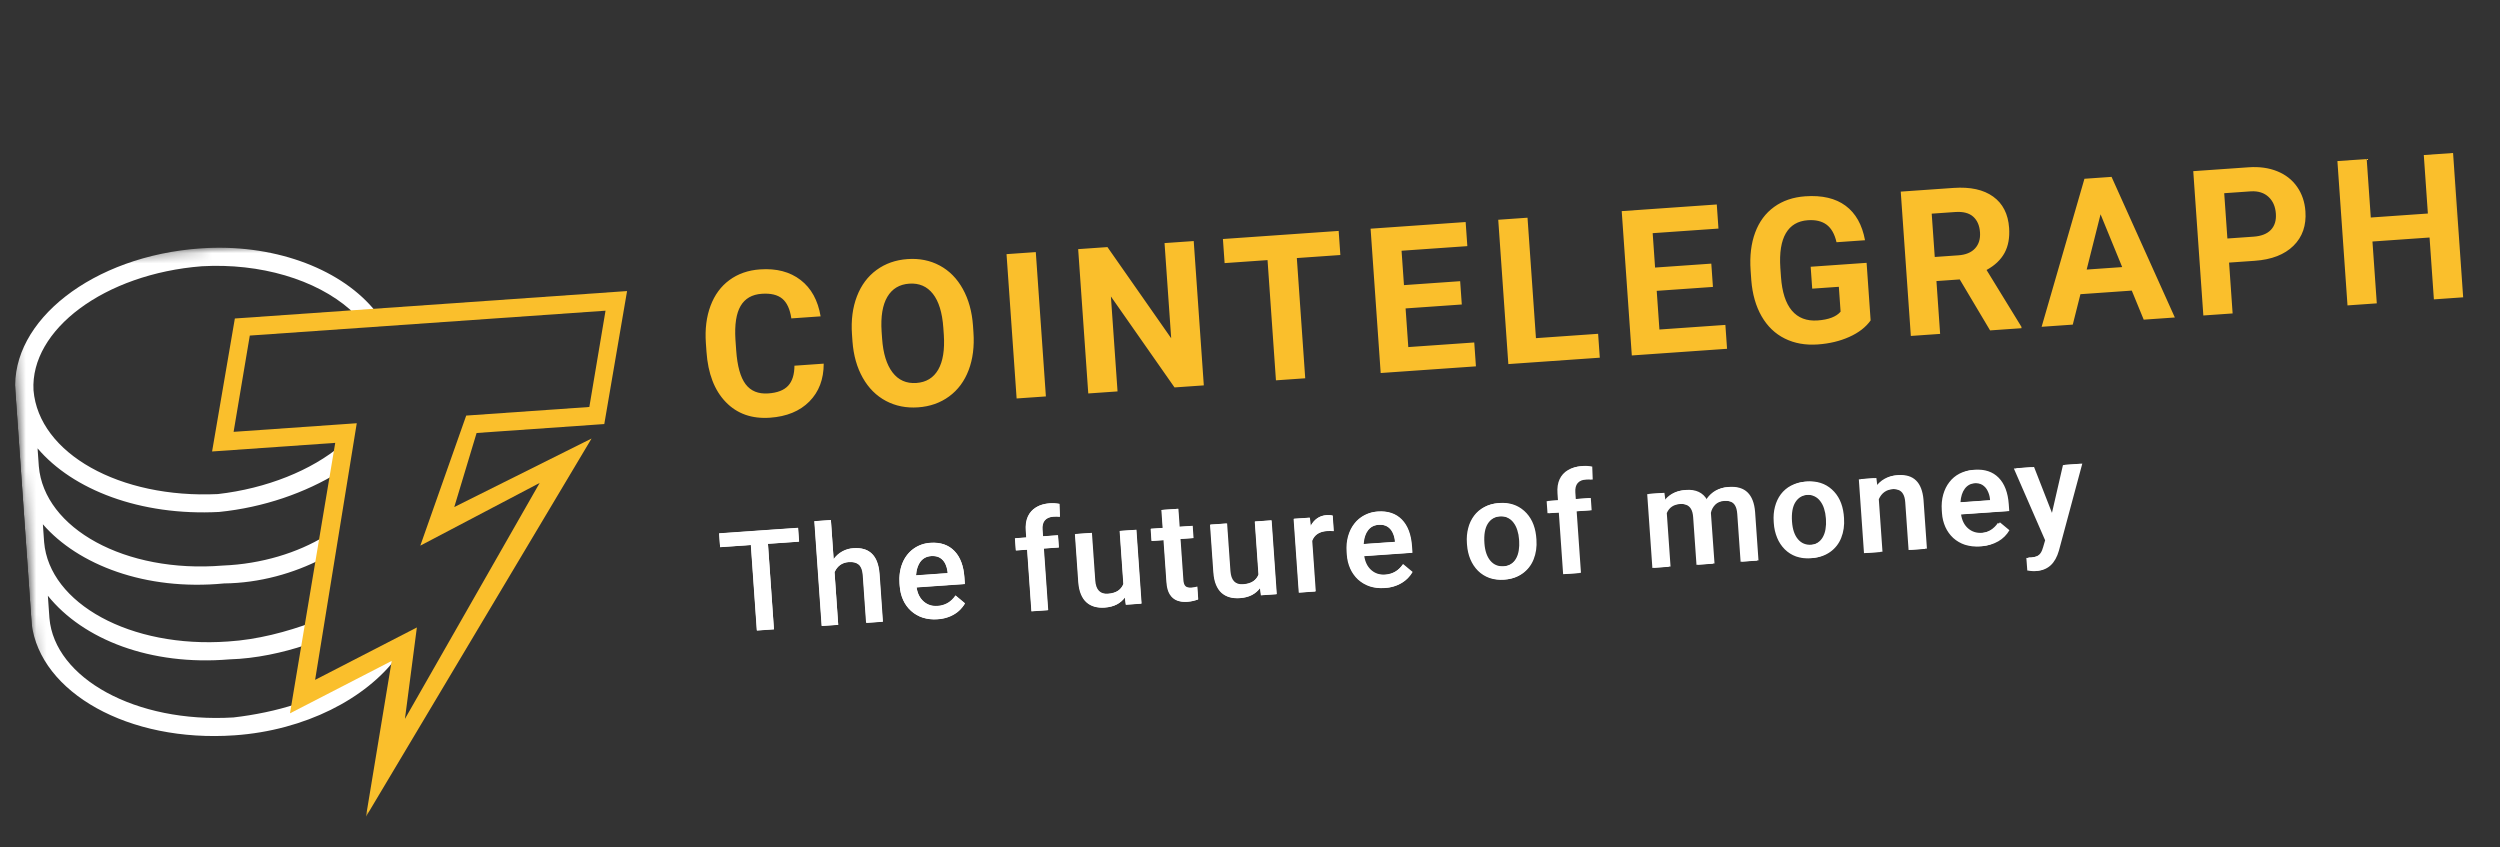 <svg width="242" height="82" viewBox="0 0 242 82" fill="none" xmlns="http://www.w3.org/2000/svg">
<rect x="0" y="0" width="242" height="82" fill="#333333" stroke="none"/>
<g clip-path="url(#clip0_2001_2374)">
<mask id="mask0_2001_2374" style="mask-type:luminance" maskUnits="userSpaceOnUse" x="0" y="8" width="242" height="74">
<path d="M0.615 25.359L238.035 8.757L241.942 64.621L4.522 81.223L0.615 25.359Z" fill="white"/>
</mask>
<g mask="url(#mask0_2001_2374)">
<path d="M79.736 35.201C79.735 36.712 79.271 37.934 78.345 38.867C77.42 39.799 76.151 40.321 74.538 40.434C72.775 40.557 71.346 40.051 70.252 38.916C69.156 37.782 68.535 36.163 68.388 34.057L68.328 33.202C68.234 31.859 68.384 30.66 68.779 29.603C69.173 28.547 69.784 27.716 70.611 27.109C71.439 26.5 72.427 26.156 73.573 26.077C75.16 25.966 76.468 26.308 77.5 27.105C78.529 27.899 79.174 29.072 79.436 30.623L76.602 30.821C76.469 29.924 76.176 29.288 75.722 28.911C75.268 28.535 74.607 28.377 73.739 28.438C72.794 28.504 72.111 28.897 71.69 29.617C71.268 30.338 71.102 31.422 71.19 32.868L71.264 33.923C71.37 35.433 71.672 36.52 72.171 37.186C72.671 37.852 73.405 38.152 74.375 38.083C75.25 38.022 75.889 37.773 76.293 37.338C76.696 36.9 76.899 36.255 76.902 35.4L79.736 35.201ZM94.229 32.163C94.326 33.539 94.171 34.762 93.764 35.83C93.358 36.9 92.729 37.748 91.877 38.373C91.026 38.998 90.024 39.351 88.871 39.431C87.731 39.511 86.694 39.304 85.76 38.811C84.828 38.316 84.08 37.57 83.516 36.572C82.952 35.573 82.62 34.402 82.52 33.058L82.472 32.367C82.376 30.992 82.535 29.765 82.95 28.685C83.365 27.605 83.999 26.754 84.852 26.131C85.704 25.51 86.703 25.159 87.849 25.079C88.995 24.998 90.034 25.207 90.964 25.704C91.894 26.202 92.64 26.957 93.2 27.968C93.762 28.98 94.091 30.17 94.187 31.538L94.229 32.163ZM91.314 31.73C91.212 30.265 90.876 29.17 90.306 28.445C89.737 27.72 88.973 27.391 88.015 27.458C87.064 27.524 86.356 27.951 85.892 28.739C85.428 29.527 85.244 30.647 85.34 32.101L85.388 32.782C85.488 34.209 85.823 35.297 86.394 36.047C86.965 36.798 87.736 37.14 88.706 37.072C89.657 37.006 90.361 36.575 90.819 35.782C91.276 34.988 91.457 33.864 91.362 32.411L91.314 31.73ZM101.242 38.374L98.409 38.572L97.432 24.601L100.265 24.403L101.242 38.374ZM116.529 37.305L113.694 37.503L107.535 28.697L108.178 37.889L105.344 38.087L104.367 24.116L107.201 23.918L113.371 32.743L112.727 23.531L115.552 23.334L116.529 37.305ZM129.746 24.685L125.533 24.98L126.346 36.618L123.512 36.816L122.698 25.178L118.542 25.469L118.378 23.136L129.583 22.353L129.746 24.685ZM141.502 29.475L136.061 29.855L136.323 33.597L142.708 33.151L142.87 35.463L133.65 36.108L132.673 22.137L141.875 21.493L142.038 23.826L135.671 24.271L135.904 27.6L141.344 27.219L141.502 29.475ZM148.68 32.733L154.698 32.312L154.86 34.624L146.007 35.243L145.03 21.273L147.864 21.074L148.68 32.733ZM165.812 27.774L160.37 28.154L160.632 31.897L167.017 31.451L167.179 33.763L157.959 34.408L156.982 20.437L166.184 19.793L166.347 22.126L159.979 22.571L160.212 25.9L165.654 25.519L165.812 27.774ZM181.077 31.017C180.61 31.673 179.922 32.205 179.013 32.612C178.106 33.02 177.085 33.264 175.951 33.343C174.76 33.426 173.698 33.235 172.764 32.77C171.829 32.305 171.083 31.587 170.524 30.617C169.966 29.647 169.633 28.484 169.526 27.129L169.459 26.178C169.362 24.784 169.509 23.561 169.901 22.509C170.292 21.456 170.905 20.629 171.74 20.027C172.574 19.426 173.577 19.084 174.749 19.002C176.38 18.888 177.683 19.194 178.658 19.919C179.633 20.645 180.258 21.757 180.534 23.255L177.775 23.448C177.593 22.657 177.273 22.091 176.816 21.75C176.359 21.41 175.752 21.265 174.997 21.318C174.032 21.386 173.324 21.805 172.871 22.576C172.42 23.346 172.242 24.458 172.336 25.911L172.399 26.803C172.501 28.268 172.852 29.355 173.452 30.065C174.053 30.775 174.883 31.093 175.941 31.019C177.005 30.945 177.747 30.662 178.169 30.17L178 27.762L175.422 27.942L175.273 25.821L180.687 25.442L181.077 31.017ZM189.704 27.049L187.447 27.207L187.804 32.321L184.969 32.519L183.992 18.548L189.104 18.191C190.729 18.077 192.008 18.358 192.941 19.032C193.874 19.705 194.388 20.714 194.482 22.057C194.548 23.011 194.401 23.82 194.039 24.484C193.677 25.149 193.097 25.699 192.299 26.134L195.674 31.635L195.683 31.77L192.64 31.983L189.704 27.049ZM187.284 24.875L189.569 24.715C190.281 24.665 190.819 24.443 191.184 24.048C191.549 23.652 191.709 23.131 191.664 22.486C191.618 21.827 191.397 21.322 191.002 20.97C190.607 20.619 190.028 20.47 189.267 20.523L186.989 20.682L187.284 24.875ZM206.356 28.13L201.386 28.478L200.644 31.423L197.629 31.634L201.774 17.305L204.399 17.121L210.525 30.732L207.512 30.943L206.356 28.13ZM201.989 26.094L205.428 25.854L203.334 20.743L201.989 26.094ZM215.774 25.419L216.118 30.341L213.284 30.539L212.307 16.568L217.673 16.193C218.706 16.121 219.628 16.249 220.439 16.579C221.25 16.907 221.892 17.41 222.363 18.088C222.834 18.765 223.102 19.555 223.165 20.457C223.261 21.826 222.875 22.937 222.008 23.791C221.139 24.647 219.89 25.132 218.259 25.245L215.774 25.419ZM215.611 23.087L218.143 22.91C218.893 22.857 219.452 22.638 219.82 22.253C220.189 21.866 220.35 21.341 220.303 20.676C220.255 19.991 220.018 19.452 219.592 19.057C219.166 18.664 218.603 18.485 217.903 18.52L215.304 18.702L215.611 23.087ZM238.434 28.78L235.6 28.979L235.181 22.991L229.654 23.378L230.073 29.365L227.238 29.563L226.261 15.592L229.096 15.394L229.492 21.055L235.018 20.669L234.623 15.008L237.457 14.809L238.434 28.78Z" fill="#FABF2C"/>
<path d="M77.332 52.436L74.335 52.645L74.913 60.908L73.257 61.024L72.679 52.761L69.71 52.969L69.615 51.623L77.238 51.09L77.332 52.436ZM80.691 54.112C80.912 53.803 81.2 53.548 81.533 53.367C81.866 53.185 82.236 53.081 82.614 53.062C84.137 52.955 84.97 53.77 85.111 55.507L85.437 60.172L83.835 60.284L83.513 55.679C83.479 55.186 83.348 54.844 83.121 54.654C82.892 54.465 82.571 54.385 82.158 54.414C81.515 54.459 81.056 54.778 80.779 55.371L81.136 60.473L79.532 60.585L78.823 50.449L80.427 50.337L80.691 54.112ZM90.754 59.933C89.737 60.004 88.891 59.742 88.215 59.146C87.539 58.55 87.163 57.72 87.089 56.656L87.075 56.457C87.025 55.744 87.118 55.098 87.355 54.518C87.571 53.963 87.941 53.48 88.42 53.127C88.896 52.779 89.463 52.576 90.051 52.542C91.023 52.474 91.796 52.731 92.37 53.314C92.943 53.898 93.269 54.758 93.349 55.892L93.394 56.539L88.728 56.866C88.818 57.452 89.048 57.904 89.417 58.223C89.786 58.542 90.232 58.683 90.756 58.647C91.491 58.595 92.068 58.256 92.489 57.629L93.412 58.395C93.155 58.842 92.783 59.213 92.335 59.468C91.851 59.743 91.309 59.902 90.754 59.933ZM90.134 53.828C89.694 53.859 89.35 54.038 89.101 54.366C88.852 54.692 88.709 55.133 88.672 55.689L91.727 55.475L91.719 55.355C91.647 54.822 91.476 54.426 91.206 54.168C90.935 53.91 90.578 53.797 90.134 53.828ZM99.863 59.163L99.447 53.211L98.358 53.287L98.274 52.099L99.364 52.023L99.318 51.37C99.263 50.578 99.44 49.951 99.85 49.489C100.26 49.027 100.86 48.769 101.652 48.713C101.934 48.694 102.236 48.712 102.559 48.769L102.606 50.026C102.401 50.001 102.195 49.998 101.989 50.016C101.224 50.069 100.869 50.49 100.925 51.277L100.969 51.911L102.418 51.809L102.501 52.998L101.051 53.099L101.467 59.051L99.863 59.163ZM108.908 57.829C108.476 58.416 107.826 58.739 106.959 58.8C106.184 58.854 105.582 58.668 105.154 58.243C104.724 57.819 104.479 57.177 104.419 56.318L104.095 51.692L105.699 51.58L106.021 56.186C106.085 57.093 106.493 57.52 107.245 57.468C108.023 57.413 108.529 57.097 108.762 56.519L108.404 51.391L110.008 51.279L110.507 58.419L108.996 58.525L108.908 57.829ZM114.07 49.25L114.192 50.986L115.452 50.898L115.536 52.086L114.275 52.174L114.553 56.16C114.572 56.433 114.64 56.626 114.756 56.74C114.873 56.852 115.07 56.899 115.346 56.88C115.532 56.867 115.717 56.832 115.903 56.775L115.989 58.016C115.653 58.139 115.301 58.214 114.944 58.241C113.713 58.327 113.049 57.691 112.954 56.331L112.672 52.286L111.496 52.368L111.413 51.18L112.587 51.098L112.466 49.364L114.07 49.25ZM121.993 56.914C121.561 57.502 120.912 57.826 120.045 57.886C119.27 57.94 118.668 57.754 118.239 57.329C117.808 56.905 117.563 56.263 117.504 55.404L117.18 50.778L118.784 50.666L119.106 55.272C119.17 56.179 119.578 56.606 120.33 56.553C121.108 56.499 121.614 56.183 121.848 55.605L121.49 50.477L123.094 50.365L123.593 57.505L122.082 57.611L121.993 56.914ZM129.109 51.417C128.89 51.396 128.671 51.394 128.452 51.409C127.717 51.461 127.241 51.777 127.026 52.358L127.367 57.241L125.764 57.353L125.265 50.213L126.796 50.106L126.891 50.901C127.235 50.254 127.75 49.907 128.436 49.859C128.664 49.843 128.856 49.86 129.01 49.911L129.109 51.417ZM134.088 56.904C133.071 56.975 132.225 56.712 131.549 56.117C130.873 55.52 130.498 54.69 130.423 53.626L130.409 53.428C130.36 52.715 130.452 52.069 130.688 51.489C130.905 50.934 131.274 50.451 131.754 50.098C132.23 49.75 132.796 49.547 133.385 49.513C134.357 49.445 135.13 49.702 135.703 50.285C136.276 50.869 136.603 51.728 136.683 52.863L136.728 53.51L132.062 53.837C132.152 54.422 132.382 54.875 132.751 55.194C133.12 55.513 133.567 55.654 134.09 55.617C134.825 55.566 135.403 55.227 135.823 54.6L136.746 55.365C136.489 55.813 136.117 56.183 135.669 56.439C135.185 56.714 134.644 56.873 134.088 56.904ZM133.468 50.799C133.028 50.83 132.684 51.009 132.435 51.336C132.186 51.663 132.043 52.104 132.007 52.66L135.061 52.446L135.053 52.326C134.981 51.793 134.81 51.397 134.54 51.139C134.269 50.882 133.912 50.769 133.468 50.799ZM142.078 52.558C142.029 51.858 142.124 51.218 142.362 50.638C142.579 50.084 142.953 49.606 143.44 49.263C143.92 48.926 144.486 48.735 145.138 48.69C146.101 48.623 146.904 48.878 147.548 49.456C148.193 50.035 148.575 50.835 148.694 51.856L148.728 52.232C148.777 52.936 148.685 53.574 148.454 54.148C148.239 54.7 147.866 55.176 147.381 55.516C146.899 55.854 146.328 56.047 145.668 56.093C144.661 56.163 143.831 55.885 143.179 55.257C142.527 54.627 142.162 53.754 142.084 52.636L142.078 52.558ZM143.692 52.584C143.743 53.319 143.935 53.884 144.268 54.278C144.6 54.673 145.037 54.851 145.579 54.813C146.12 54.775 146.526 54.534 146.797 54.09C147.07 53.648 147.177 53.02 147.12 52.205C147.069 51.484 146.874 50.923 146.535 50.522C146.195 50.12 145.759 49.939 145.227 49.977C144.704 50.013 144.303 50.25 144.023 50.687C143.744 51.125 143.633 51.757 143.692 52.584ZM151.434 55.557L151.018 49.605L149.929 49.681L149.845 48.493L150.935 48.417L150.889 47.763C150.834 46.971 151.011 46.344 151.42 45.883C151.83 45.421 152.43 45.163 153.223 45.107C153.504 45.087 153.807 45.106 154.129 45.163L154.176 46.42C153.972 46.395 153.765 46.392 153.56 46.41C152.794 46.463 152.439 46.884 152.494 47.671L152.538 48.305L153.989 48.203L154.072 49.391L152.621 49.493L153.037 55.445L151.434 55.557ZM161.116 47.705L161.214 48.448C161.675 47.828 162.34 47.487 163.212 47.426C164.166 47.359 164.845 47.679 165.248 48.385C165.716 47.617 166.421 47.201 167.362 47.136C168.15 47.081 168.751 47.258 169.167 47.666C169.583 48.074 169.825 48.702 169.893 49.551L170.221 54.244L168.617 54.356L168.292 49.71C168.261 49.257 168.138 48.931 167.925 48.734C167.712 48.537 167.377 48.454 166.921 48.486C166.555 48.511 166.264 48.63 166.046 48.843C165.826 49.061 165.675 49.34 165.615 49.645L165.965 54.542L164.361 54.654L164.032 49.955C163.951 49.116 163.493 48.725 162.657 48.784C162.014 48.829 161.577 49.123 161.346 49.666L161.708 54.839L160.104 54.951L159.605 47.81L161.116 47.705ZM171.853 50.477C171.804 49.776 171.899 49.136 172.136 48.556C172.354 48.002 172.729 47.524 173.215 47.181C173.695 46.844 174.26 46.653 174.912 46.608C175.876 46.54 176.68 46.796 177.322 47.373C177.967 47.953 178.349 48.753 178.469 49.774L178.502 50.15C178.551 50.854 178.46 51.492 178.229 52.066C178.014 52.618 177.641 53.094 177.156 53.434C176.673 53.772 176.102 53.965 175.443 54.011C174.435 54.081 173.606 53.803 172.954 53.174C172.302 52.545 171.937 51.672 171.859 50.554L171.853 50.477ZM173.467 50.502C173.519 51.237 173.71 51.802 174.043 52.196C174.376 52.59 174.813 52.769 175.353 52.731C175.894 52.693 176.3 52.452 176.573 52.008C176.845 51.566 176.952 50.938 176.895 50.123C176.845 49.402 176.65 48.841 176.31 48.44C175.97 48.038 175.534 47.857 175.002 47.895C174.478 47.931 174.077 48.168 173.798 48.605C173.519 49.043 173.409 49.675 173.467 50.502ZM181.632 46.27L181.735 47.092C182.219 46.417 182.89 46.049 183.747 45.99C185.234 45.886 186.051 46.684 186.196 48.385L186.526 53.103L184.923 53.215L184.6 48.59C184.568 48.137 184.447 47.808 184.235 47.604C184.025 47.399 183.697 47.313 183.252 47.344C182.605 47.389 182.144 47.715 181.869 48.323L182.224 53.404L180.62 53.517L180.121 46.376L181.632 46.27ZM191.854 52.863C190.837 52.934 189.992 52.672 189.317 52.076C188.64 51.48 188.265 50.65 188.19 49.586L188.176 49.387C188.126 48.674 188.219 48.028 188.455 47.448C188.672 46.893 189.042 46.411 189.522 46.057C189.998 45.71 190.563 45.507 191.151 45.472C192.124 45.404 192.898 45.662 193.471 46.244C194.044 46.828 194.371 47.688 194.45 48.822L194.495 49.47L189.83 49.796C189.919 50.382 190.148 50.834 190.517 51.153C190.887 51.472 191.334 51.614 191.857 51.577C192.592 51.526 193.169 51.186 193.589 50.56L194.513 51.325C194.256 51.772 193.885 52.143 193.437 52.399C192.952 52.674 192.41 52.833 191.854 52.863ZM191.235 46.758C190.796 46.789 190.451 46.968 190.201 47.296C189.953 47.622 189.81 48.063 189.774 48.619L192.829 48.405L192.821 48.286C192.748 47.752 192.577 47.356 192.307 47.099C192.037 46.841 191.68 46.727 191.235 46.758ZM198.746 49.941L199.858 44.996L201.567 44.876L199.304 53.298C198.953 54.529 198.256 55.181 197.213 55.254C196.952 55.268 196.689 55.246 196.433 55.19L196.346 53.949L196.652 53.947C197.056 53.919 197.355 53.824 197.549 53.663C197.744 53.5 197.888 53.242 197.982 52.887L198.171 52.256L195.167 45.324L196.896 45.203L198.746 49.941ZM38.452 63.561L28.693 68.589L28.663 68.156C26.757 68.783 24.628 69.216 22.598 69.449C13.131 70.02 5.279 65.65 4.784 59.831L4.633 57.668C8.053 61.918 14.588 64.468 22.205 63.827C24.793 63.754 27.404 63.167 29.582 62.442L30.305 60.218C27.73 61.178 24.897 61.919 22.085 62.096C12.625 62.777 4.773 58.407 4.271 52.479L4.15 50.75C7.545 54.662 14.067 57.214 21.692 56.476C25.143 56.44 28.454 55.49 31.194 54.072L31.481 51.88C28.821 53.512 25.301 54.599 21.571 54.745C12.117 55.52 4.265 51.151 3.757 45.128L3.636 43.398C7.038 47.406 13.574 49.957 21.208 49.557C25.532 49.121 29.562 47.702 32.808 45.703L33.063 43.078C30.163 45.531 25.801 47.287 21.087 47.826C11.611 48.279 3.76 43.908 3.243 37.776C2.921 31.933 10.089 26.511 19.545 25.773C25.191 25.456 30.566 27.045 33.906 29.983L34.245 30.462L36.45 30.318L36.093 29.83C32.7 25.881 26.302 23.563 19.424 24.044C8.955 24.776 1.014 31.063 1.492 37.9L3.065 60.386C3.899 67.034 12.428 71.898 22.72 71.178C29.518 70.703 35.442 67.632 38.452 63.561Z" fill="white"/>
<path d="M35.423 79.062L37.917 63.977L28.07 69.051L32.45 42.869L20.53 43.703L22.734 30.83L60.7 28.175L58.495 41.048L46.135 41.913L43.974 49.081L57.262 42.45L35.423 79.062ZM40.353 60.736L39.198 69.588L52.239 46.748L40.686 52.819L45.129 40.228L57.048 39.395L58.615 30.075L24.18 32.483L22.613 41.803L34.534 40.969L30.503 65.811L40.352 60.738L40.353 60.736Z" fill="#FABF2C"/>
<path d="M99.838 59.18L101.428 59.069L101.01 53.09L102.482 52.987L102.401 51.824L100.929 51.926L100.881 51.24C100.863 50.989 100.892 50.775 100.968 50.597C101.044 50.423 101.173 50.277 101.337 50.181C101.506 50.075 101.712 50.014 101.954 49.997C102.074 49.989 102.184 49.986 102.285 49.988C102.392 49.989 102.49 49.998 102.579 50.014L102.533 48.784C102.383 48.754 102.231 48.736 102.078 48.73C101.922 48.717 101.764 48.717 101.607 48.729C101.096 48.765 100.661 48.891 100.3 49.105C99.945 49.309 99.663 49.619 99.493 49.991C99.321 50.366 99.253 50.819 99.29 51.351L99.338 52.038L98.242 52.114L98.323 53.276L99.42 53.2L99.838 59.18ZM80.7 54.166L80.433 50.35L78.85 50.461L79.558 60.598L81.141 60.488L80.785 55.39C80.826 55.296 80.873 55.208 80.927 55.124C81.058 54.916 81.227 54.747 81.435 54.617C81.646 54.488 81.895 54.413 82.181 54.393C82.454 54.374 82.689 54.404 82.884 54.483C83.08 54.558 83.233 54.693 83.343 54.888C83.459 55.084 83.529 55.353 83.553 55.696L83.875 60.297L85.471 60.185L85.15 55.598C85.116 55.109 85.032 54.7 84.899 54.369C84.79 54.063 84.61 53.789 84.372 53.569C84.153 53.369 83.888 53.226 83.601 53.152C83.287 53.073 82.962 53.046 82.64 53.074C82.254 53.095 81.879 53.205 81.543 53.394C81.206 53.584 80.918 53.848 80.7 54.166ZM74.919 60.923L74.339 52.633L77.356 52.422L77.263 51.102L69.614 51.637L69.706 52.957L72.696 52.748L73.276 61.038L74.919 60.923Z" fill="white"/>
<path fill-rule="evenodd" clip-rule="evenodd" d="M90.768 59.947C90.279 59.989 89.786 59.935 89.317 59.79C88.898 59.651 88.512 59.428 88.184 59.133C87.864 58.835 87.607 58.477 87.426 58.078C87.236 57.652 87.123 57.195 87.094 56.728L87.075 56.465C87.036 55.907 87.082 55.395 87.213 54.93C87.344 54.465 87.543 54.063 87.811 53.721C88.073 53.379 88.406 53.1 88.789 52.903C89.183 52.7 89.615 52.582 90.058 52.556C90.568 52.52 91.021 52.574 91.416 52.719C91.81 52.864 92.144 53.084 92.417 53.379C92.694 53.669 92.909 54.023 93.062 54.441C93.219 54.86 93.315 55.326 93.352 55.841L93.399 56.52L88.715 56.848C88.746 57.072 88.801 57.283 88.877 57.48C88.984 57.738 89.127 57.96 89.308 58.147C89.489 58.332 89.703 58.474 89.949 58.573C90.194 58.666 90.468 58.702 90.772 58.681C91.155 58.654 91.49 58.553 91.779 58.378C92.067 58.202 92.311 57.967 92.511 57.67L93.406 58.423C93.253 58.677 93.066 58.908 92.851 59.112C92.619 59.332 92.329 59.518 91.981 59.67C91.596 59.832 91.186 59.926 90.768 59.947ZM88.708 55.349C88.689 55.467 88.676 55.585 88.668 55.703L91.748 55.488L91.74 55.363C91.715 55.087 91.638 54.818 91.513 54.57C91.401 54.333 91.223 54.133 91.001 53.994C90.779 53.856 90.492 53.799 90.14 53.824C89.876 53.842 89.645 53.916 89.446 54.044C89.246 54.173 89.083 54.351 88.971 54.561C88.842 54.808 88.753 55.074 88.708 55.349Z" fill="white"/>
<path d="M108.139 58.488C108.432 58.321 108.685 58.092 108.88 57.816L108.972 58.542L110.476 58.437L109.977 51.295L108.38 51.407L108.738 56.532C108.644 56.782 108.482 57.001 108.271 57.165C108.024 57.359 107.674 57.472 107.221 57.503C107.069 57.515 106.916 57.503 106.767 57.469C106.625 57.435 106.492 57.367 106.382 57.27C106.26 57.16 106.164 57.024 106.102 56.872C106.02 56.665 105.974 56.447 105.964 56.225L105.64 51.598L104.05 51.709L104.373 56.323C104.406 56.794 104.491 57.195 104.629 57.526C104.767 57.857 104.947 58.121 105.169 58.316C105.394 58.513 105.656 58.652 105.954 58.733C106.251 58.813 106.574 58.842 106.921 58.818C107.4 58.784 107.806 58.674 108.139 58.488ZM115.489 52.077L115.407 50.914L114.133 51.003L114.011 49.255L112.421 49.366L112.543 51.114L111.381 51.196L111.462 52.358L112.625 52.277L112.912 56.382C112.946 56.87 113.052 57.257 113.231 57.54C113.41 57.824 113.645 58.022 113.936 58.133C114.227 58.242 114.554 58.283 114.919 58.257C115.144 58.242 115.341 58.212 115.511 58.17C115.684 58.127 115.836 58.081 115.965 58.032L115.873 56.818C115.691 56.869 115.505 56.902 115.317 56.917C115.163 56.928 115.027 56.917 114.91 56.886C114.791 56.852 114.689 56.777 114.623 56.673C114.553 56.559 114.51 56.392 114.495 56.171L114.215 52.166L115.489 52.077ZM121.218 57.573C121.52 57.398 121.767 57.175 121.96 56.902L122.051 57.627L123.556 57.522L123.057 50.38L121.46 50.492L121.818 55.617C121.723 55.867 121.562 56.086 121.351 56.251C121.104 56.444 120.754 56.557 120.3 56.589C120.142 56.6 119.991 56.588 119.847 56.554C119.704 56.52 119.572 56.452 119.462 56.356C119.34 56.245 119.244 56.109 119.181 55.957C119.1 55.751 119.053 55.532 119.044 55.31L118.72 50.684L117.129 50.795L117.452 55.409C117.485 55.88 117.57 56.281 117.708 56.612C117.846 56.943 118.026 57.206 118.248 57.402C118.474 57.599 118.736 57.737 119.034 57.818C119.331 57.899 119.653 57.927 120.001 57.903C120.48 57.869 120.886 57.759 121.218 57.573ZM126.969 52.378L127.31 57.259L125.72 57.371L125.22 50.229L126.739 50.123L126.842 50.959L126.866 50.91C127.027 50.607 127.235 50.365 127.492 50.184C127.753 50.002 128.062 49.898 128.418 49.873C128.515 49.866 128.619 49.868 128.73 49.877C128.846 49.887 128.933 49.901 128.992 49.919L129.082 51.398C128.866 51.379 128.649 51.376 128.432 51.391C128.16 51.41 127.923 51.467 127.721 51.561C127.545 51.636 127.387 51.748 127.258 51.889C127.128 52.03 127.029 52.197 126.969 52.378Z" fill="white"/>
<path fill-rule="evenodd" clip-rule="evenodd" d="M134.045 56.921C133.517 56.958 133.034 56.905 132.595 56.764C132.176 56.625 131.79 56.402 131.461 56.107C131.141 55.809 130.884 55.45 130.704 55.052C130.513 54.626 130.4 54.169 130.371 53.702L130.352 53.439C130.313 52.88 130.359 52.368 130.491 51.903C130.621 51.439 130.821 51.036 131.089 50.695C131.35 50.353 131.684 50.073 132.067 49.877C132.461 49.674 132.893 49.556 133.336 49.529C133.846 49.493 134.299 49.548 134.694 49.693C135.089 49.838 135.423 50.058 135.695 50.353C135.971 50.643 136.186 50.997 136.339 51.415C136.496 51.833 136.593 52.3 136.629 52.815L136.677 53.494L131.992 53.821C132.024 54.046 132.078 54.256 132.155 54.454C132.261 54.712 132.405 54.934 132.586 55.12C132.766 55.306 132.979 55.448 133.225 55.547C133.471 55.64 133.746 55.676 134.049 55.654C134.404 55.636 134.75 55.532 135.056 55.351C135.345 55.176 135.589 54.94 135.789 54.644L136.684 55.397C136.531 55.65 136.344 55.882 136.129 56.085C135.873 56.32 135.579 56.509 135.259 56.643C134.874 56.806 134.463 56.899 134.045 56.921ZM131.986 52.323C131.967 52.44 131.953 52.558 131.945 52.677L135.027 52.461L135.018 52.337C134.993 52.06 134.915 51.791 134.79 51.544C134.678 51.307 134.501 51.107 134.279 50.968C134.056 50.83 133.769 50.773 133.418 50.798C133.154 50.816 132.922 50.889 132.723 51.017C132.528 51.142 132.37 51.315 132.249 51.535C132.118 51.781 132.029 52.047 131.986 52.323ZM141.996 52.572L142.007 52.723C142.043 53.238 142.151 53.71 142.331 54.14C142.512 54.568 142.757 54.938 143.066 55.249C143.374 55.555 143.74 55.786 144.162 55.942C144.589 56.093 145.064 56.15 145.587 56.114C146.106 56.077 146.564 55.955 146.961 55.747C147.357 55.533 147.687 55.253 147.95 54.908C148.218 54.549 148.412 54.141 148.522 53.707C148.641 53.256 148.683 52.773 148.647 52.259L148.636 52.107C148.6 51.592 148.492 51.12 148.311 50.69C148.143 50.275 147.894 49.898 147.577 49.581C147.267 49.27 146.89 49.033 146.474 48.889C146.019 48.729 145.536 48.668 145.055 48.71C144.537 48.746 144.077 48.871 143.676 49.085C143.28 49.294 142.95 49.573 142.686 49.923C142.421 50.282 142.228 50.69 142.121 51.123C142.002 51.574 141.96 52.057 141.996 52.572ZM143.598 52.612L143.587 52.46C143.565 52.143 143.577 51.841 143.623 51.556C143.664 51.283 143.751 51.019 143.881 50.776C144.006 50.546 144.172 50.361 144.379 50.222C144.59 50.08 144.845 49.998 145.144 49.977C145.443 49.956 145.705 50.002 145.929 50.114C146.159 50.222 146.351 50.381 146.507 50.591C146.667 50.8 146.791 51.046 146.877 51.328C146.967 51.604 147.023 51.901 147.045 52.218L147.056 52.37C147.078 52.691 147.064 52.997 147.014 53.288C146.968 53.579 146.882 53.837 146.757 54.062C146.635 54.283 146.462 54.471 146.251 54.609C146.026 54.754 145.766 54.836 145.499 54.847C145.195 54.868 144.928 54.825 144.7 54.717C144.472 54.61 144.274 54.448 144.123 54.246C143.96 54.026 143.837 53.779 143.76 53.516C143.672 53.222 143.617 52.918 143.598 52.612Z" fill="white"/>
<path d="M152.902 55.47L151.311 55.581L150.893 49.602L149.798 49.678L149.716 48.515L150.812 48.438L150.764 47.752C150.726 47.22 150.794 46.767 150.967 46.392C151.144 46.012 151.413 45.716 151.774 45.506C152.135 45.29 152.571 45.165 153.081 45.13C153.239 45.119 153.396 45.119 153.551 45.13C153.708 45.137 153.859 45.155 154.006 45.185L154.053 46.414C153.956 46.399 153.857 46.39 153.759 46.389C153.649 46.388 153.539 46.391 153.429 46.399C153.186 46.416 152.98 46.477 152.811 46.581C152.648 46.679 152.519 46.825 152.442 46.998C152.363 47.203 152.333 47.423 152.355 47.641L152.403 48.327L153.874 48.224L153.955 49.386L152.484 49.489L152.902 55.47ZM161.181 49.732L161.54 54.866L159.949 54.977L159.45 47.835L160.948 47.731L161.055 48.532C161.267 48.223 161.536 47.977 161.861 47.794C162.206 47.596 162.611 47.481 163.077 47.449C163.403 47.427 163.704 47.454 163.978 47.533C164.258 47.605 164.503 47.736 164.716 47.925C164.872 48.061 165.006 48.23 165.117 48.431C165.155 48.369 165.194 48.307 165.235 48.247C165.453 47.935 165.729 47.684 166.065 47.492C166.427 47.292 166.829 47.178 167.242 47.158C167.607 47.133 167.936 47.16 168.229 47.241C168.527 47.318 168.784 47.455 169.001 47.652C169.218 47.848 169.391 48.112 169.521 48.444C169.65 48.771 169.731 49.173 169.764 49.648L170.087 54.268L168.49 54.38L168.167 49.753C168.141 49.392 168.069 49.116 167.949 48.926C167.848 48.746 167.682 48.611 167.485 48.548C167.29 48.481 167.06 48.457 166.797 48.475C166.55 48.493 166.336 48.554 166.153 48.661C165.976 48.761 165.824 48.901 165.711 49.07C165.595 49.239 165.51 49.427 165.461 49.626C165.467 49.686 165.473 49.747 165.477 49.809L165.81 54.567L164.22 54.678L163.897 50.06C163.872 49.712 163.8 49.443 163.681 49.253C163.576 49.07 163.408 48.931 163.209 48.861C162.988 48.782 162.753 48.754 162.52 48.776C162.22 48.797 161.969 48.872 161.767 49.002C161.57 49.129 161.406 49.302 161.291 49.506C161.249 49.578 161.212 49.654 161.181 49.732Z" fill="white"/>
<path fill-rule="evenodd" clip-rule="evenodd" d="M171.704 50.647L171.694 50.495C171.658 49.98 171.699 49.497 171.818 49.047C171.936 48.593 172.125 48.193 172.383 47.846C172.646 47.496 172.984 47.209 173.372 47.008C173.801 46.787 174.271 46.659 174.753 46.633C175.276 46.596 175.749 46.656 176.172 46.812C176.597 46.964 176.965 47.194 177.275 47.504C177.583 47.81 177.828 48.18 178.009 48.614C178.189 49.044 178.297 49.516 178.333 50.031L178.344 50.182C178.38 50.697 178.339 51.18 178.22 51.63C178.1 52.08 177.909 52.48 177.647 52.831C177.382 53.179 177.044 53.465 176.657 53.669C176.261 53.878 175.803 54.001 175.283 54.037C174.802 54.079 174.317 54.021 173.859 53.866C173.447 53.718 173.073 53.481 172.763 53.173C172.448 52.855 172.198 52.478 172.029 52.063C171.843 51.612 171.733 51.133 171.704 50.647ZM173.284 50.384L173.294 50.535C173.317 50.856 173.371 51.158 173.457 51.439C173.543 51.721 173.664 51.964 173.82 52.17C173.975 52.376 174.167 52.533 174.397 52.641C174.625 52.748 174.891 52.791 175.195 52.77C175.49 52.749 175.741 52.67 175.948 52.532C176.159 52.394 176.332 52.206 176.453 51.985C176.584 51.745 176.672 51.483 176.711 51.212C176.761 50.921 176.775 50.615 176.753 50.293L176.742 50.142C176.72 49.825 176.664 49.528 176.574 49.251C176.496 48.986 176.371 48.736 176.204 48.515C176.055 48.31 175.857 48.145 175.627 48.038C175.382 47.922 175.111 47.874 174.841 47.9C174.542 47.921 174.287 48.003 174.076 48.146C173.867 48.286 173.695 48.476 173.577 48.698C173.452 48.927 173.366 49.188 173.32 49.479C173.273 49.778 173.261 50.082 173.284 50.384Z" fill="white"/>
<path d="M181.671 48.359L182.026 53.433L180.434 53.544L179.935 46.403L181.433 46.298L181.545 47.155L181.576 47.111C181.798 46.796 182.088 46.535 182.425 46.348C182.776 46.152 183.167 46.039 183.569 46.017C183.912 45.992 184.226 46.019 184.51 46.097C184.798 46.169 185.049 46.304 185.261 46.502C185.478 46.699 185.652 46.963 185.781 47.294C185.91 47.621 185.991 48.029 186.025 48.517L186.348 53.131L184.751 53.243L184.428 48.624C184.404 48.281 184.334 48.014 184.219 47.822C184.121 47.638 183.957 47.495 183.761 47.424C183.536 47.344 183.295 47.315 183.058 47.34C182.785 47.359 182.545 47.434 182.338 47.563C182.131 47.692 181.955 47.865 181.823 48.07C181.765 48.161 181.714 48.257 181.671 48.359Z" fill="white"/>
<path fill-rule="evenodd" clip-rule="evenodd" d="M191.657 52.892C191.168 52.934 190.676 52.88 190.207 52.735C189.788 52.596 189.402 52.373 189.074 52.078C188.754 51.78 188.496 51.422 188.316 51.024C188.125 50.597 188.012 50.14 187.983 49.674L187.965 49.41C187.926 48.852 187.972 48.34 188.103 47.875C188.234 47.411 188.433 47.008 188.701 46.666C188.962 46.324 189.296 46.045 189.678 45.848C190.073 45.646 190.505 45.527 190.947 45.501C191.458 45.465 191.911 45.519 192.306 45.664C192.7 45.809 193.034 46.029 193.306 46.324C193.583 46.614 193.798 46.968 193.951 47.387C194.109 47.805 194.205 48.271 194.241 48.786L194.289 49.465L189.604 49.793C189.636 50.017 189.69 50.228 189.767 50.425C189.873 50.683 190.017 50.905 190.197 51.092C190.379 51.277 190.592 51.419 190.838 51.518C191.083 51.611 191.357 51.647 191.661 51.626C192.044 51.599 192.379 51.498 192.668 51.323C192.956 51.148 193.201 50.912 193.401 50.615L194.296 51.368C194.142 51.622 193.956 51.853 193.74 52.057C193.485 52.292 193.191 52.48 192.871 52.615C192.486 52.777 192.074 52.871 191.657 52.892ZM189.598 48.295C189.579 48.412 189.566 48.53 189.557 48.648L192.638 48.433L192.629 48.308C192.604 48.032 192.527 47.763 192.401 47.515C192.29 47.278 192.113 47.078 191.891 46.939C191.669 46.801 191.382 46.744 191.03 46.769C190.765 46.788 190.534 46.861 190.336 46.989C190.14 47.114 189.982 47.286 189.86 47.506C189.731 47.753 189.643 48.019 189.598 48.295Z" fill="white"/>
<path d="M197.969 52.3L194.942 45.355L196.658 45.234L198.548 50.004L199.694 45.022L201.397 44.903L199.108 53.333C199.046 53.534 198.974 53.732 198.891 53.925C198.795 54.147 198.669 54.355 198.516 54.543C198.362 54.743 198.163 54.909 197.921 55.041C197.678 55.177 197.379 55.258 197.023 55.282C196.882 55.292 196.744 55.289 196.61 55.271C196.487 55.259 196.364 55.244 196.242 55.225L196.151 54.01C196.257 54.012 196.363 54.012 196.469 54.008C196.693 53.999 196.915 53.95 197.122 53.863C197.288 53.795 197.43 53.679 197.53 53.53C197.635 53.381 197.718 53.185 197.781 52.941L197.969 52.3Z" fill="white"/>
</g>
</g>
<defs>
<clipPath id="clip0_2001_2374">
<rect width="238" height="64" fill="white" transform="translate(0.058 17.379) rotate(-4)"/>
</clipPath>
</defs>
</svg>
